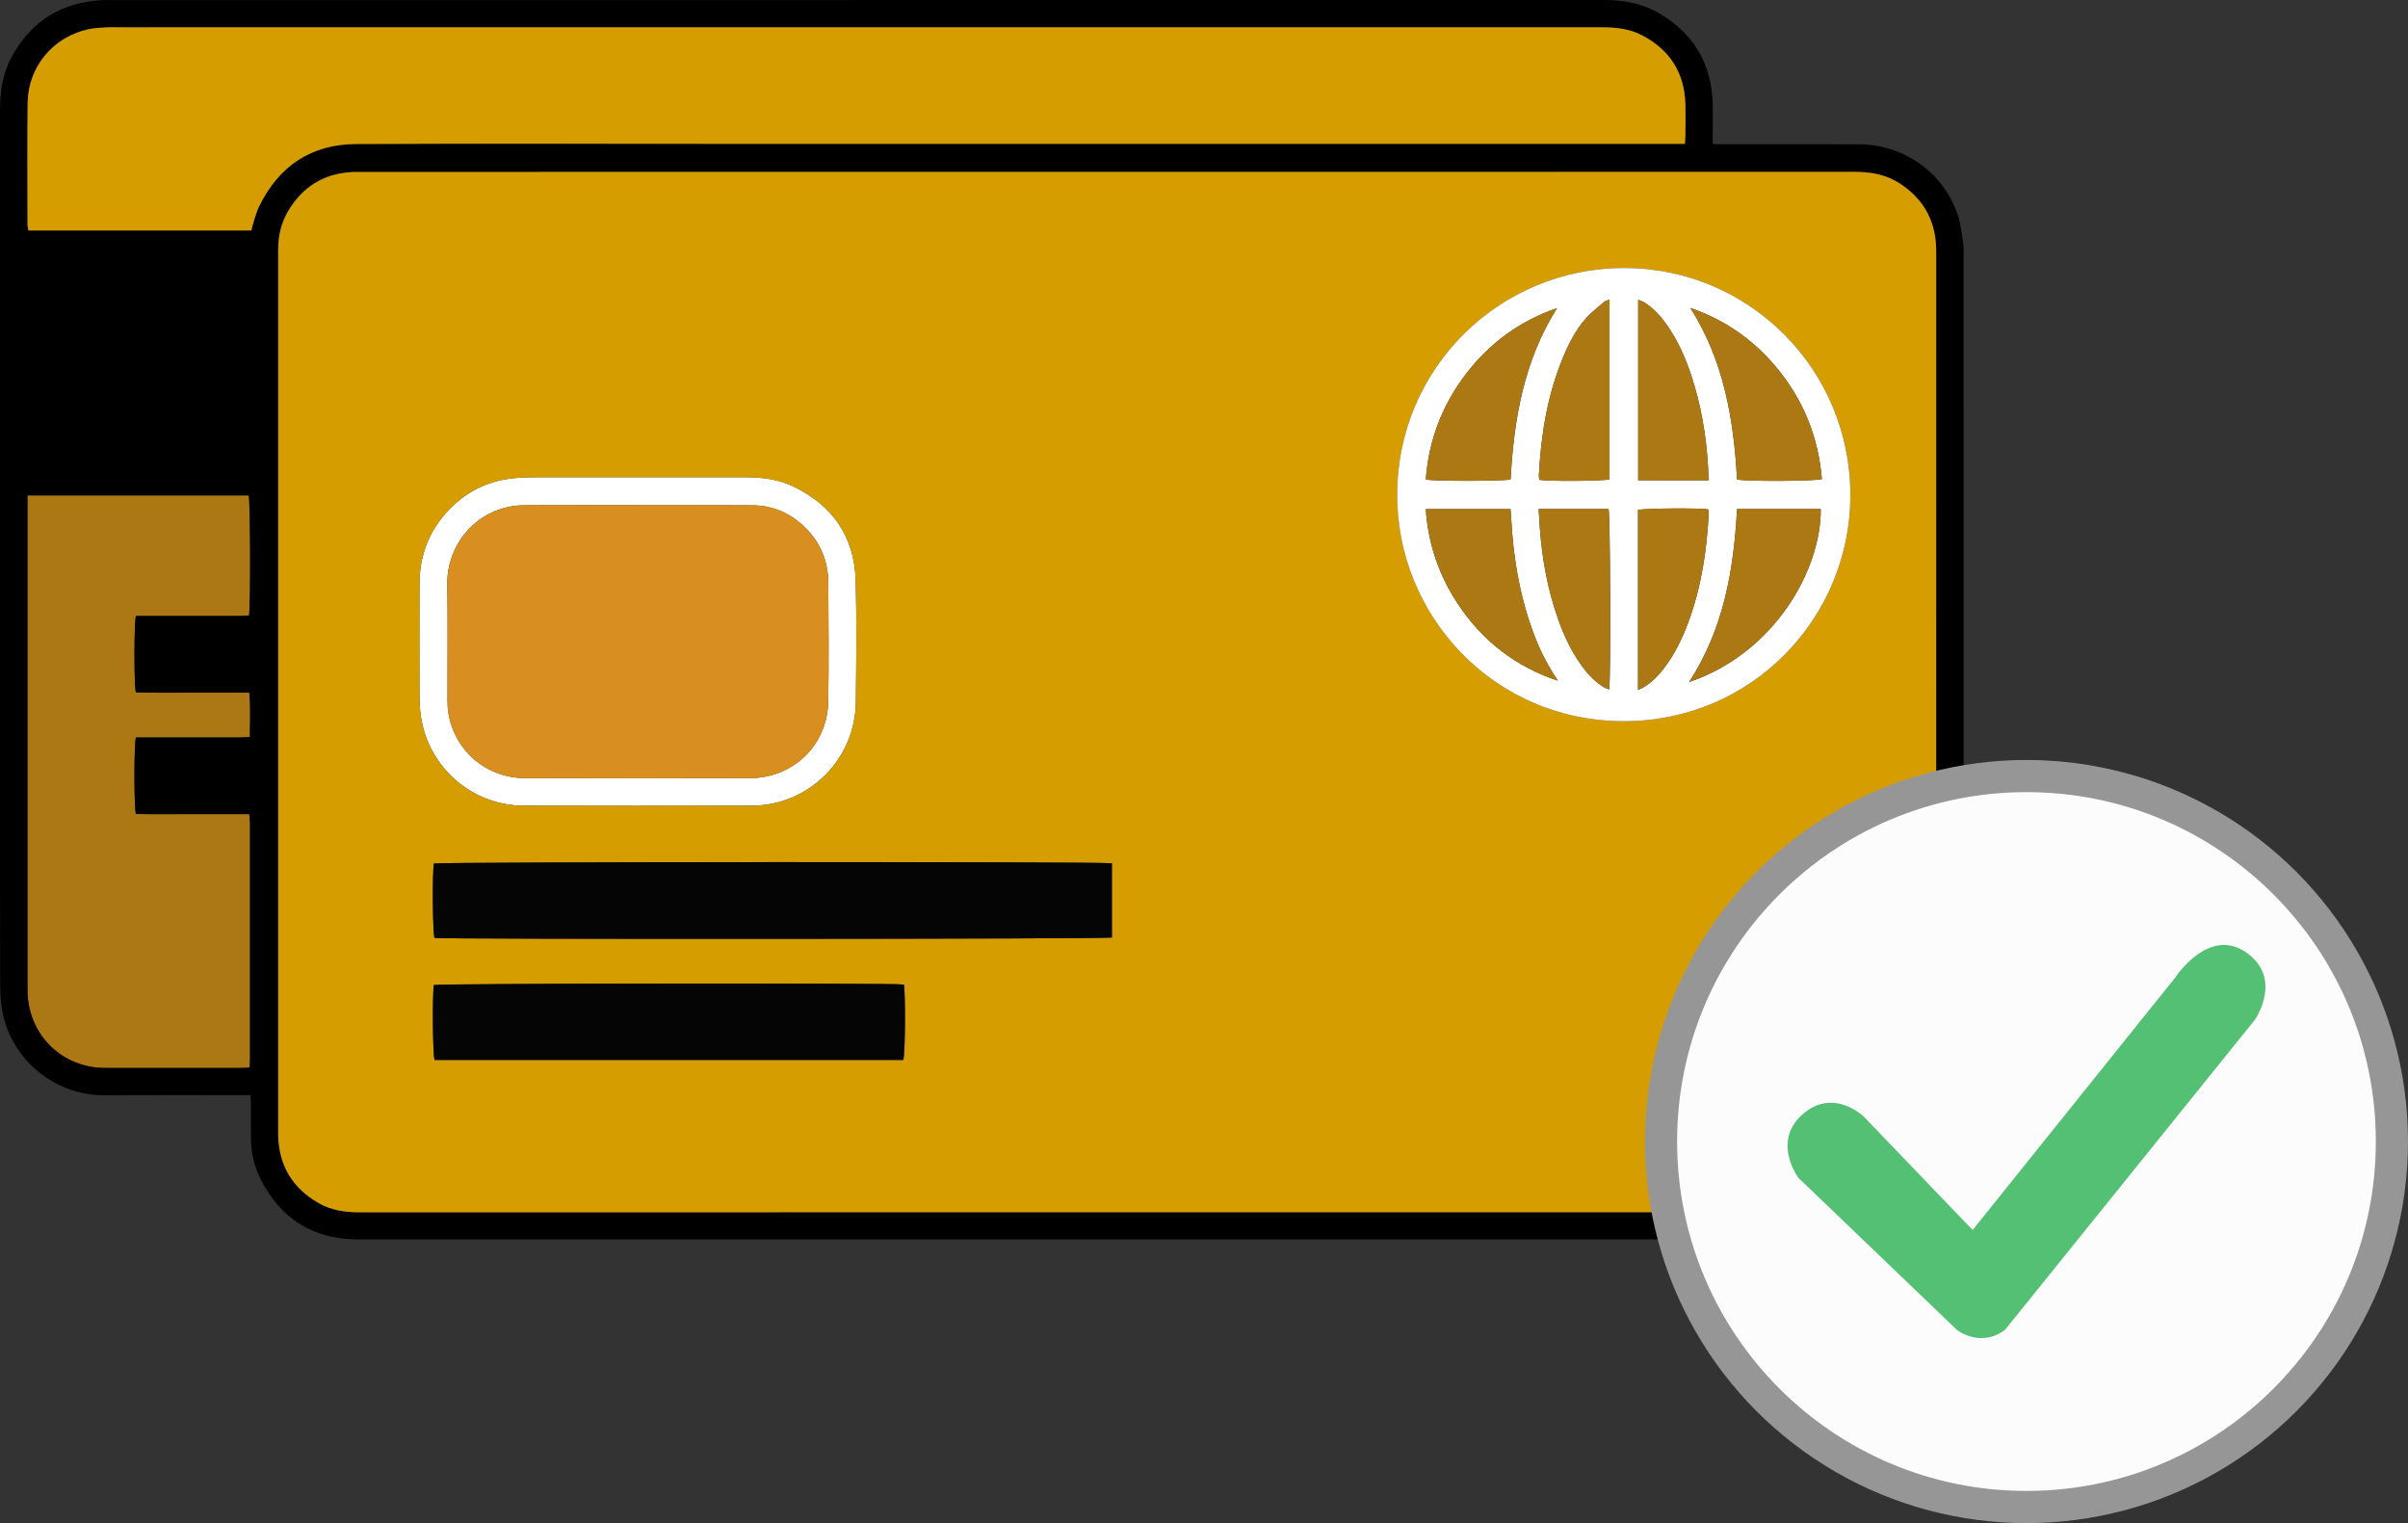 <?xml version="1.0" encoding="utf-8" ?>
<!DOCTYPE svg PUBLIC "-//W3C//DTD SVG 1.1//EN" "http://www.w3.org/Graphics/SVG/1.1/DTD/svg11.dtd">
<svg xmlns="http://www.w3.org/2000/svg" id="Calque_2" data-name="Calque 2" viewBox="0 0 770.25 487.14"><rect x="0" y="0" width="770.25" height="487.14" fill="#333333" stroke="none"/><defs><style>.cls-1 { fill: #54c074; } .cls-2 { fill: #fff; } .cls-3 { fill: #d59d00; } .cls-4 { fill: #ac7813; } .cls-5 { fill: #969696; } .cls-6 { fill: #050505; } .cls-7 { fill: #d88f1f; } .cls-8 { fill: #fcfcfc; }</style></defs><g id="Calque_1-2" data-name="Calque 1"><g><path class="cls-4" d="M8.79,158.45H79.55c.53,2.02,.62,35.67,.09,38.42-.87,.04-1.8,.13-2.73,.13-10.24,0-20.47,0-30.71,0-.94,0-1.88,0-2.73,0-.61,2.26-.63,22-.02,24.48,5.95,.13,12,.04,18.04,.06,5.99,.02,11.98,0,18.23,0,.5,4.78,.2,9.36,.2,14.18-1.15,.06-2.08,.15-3.02,.15-10.24,.01-20.47,0-30.71,0-.94,0-1.88,0-2.73,0-.62,2.34-.62,22.06,0,24.47,5.95,.12,12,.04,18.05,.05,5.99,.01,11.97,0,18.22,0,.09,1.06,.23,1.9,.23,2.74,.01,25.27,.01,50.54,0,75.81,0,.78-.11,1.55-.17,2.51-1.03,.05-1.88,.13-2.74,.13-14.47,0-28.95,.03-43.42,0-13.8-.03-24.52-10.54-24.83-24.3-.02-.96-.02-1.92-.02-2.88,0-50.7,0-101.4,0-152.09,0-1.19,0-2.38,0-3.85Z"/><path class="cls-2" d="M204.12,152.63c11.44,0,22.87,0,34.31,0,5.25,0,10.41,.61,15.19,2.89,12.71,6.04,19.7,16.12,20.09,30.2,.36,12.94,.18,25.91,.05,38.86-.18,18.3-15.02,33.05-33.29,33.1-24.31,.07-48.62,.06-72.93,0-17.19-.05-31.45-13.12-33.12-30.22-.15-1.59-.23-3.19-.24-4.79-.02-11.99-.04-23.99,0-35.98,.02-8.39,2.64-15.9,8.16-22.26,5.98-6.89,13.55-10.81,22.68-11.56,2.07-.17,4.15-.23,6.23-.24,10.96-.02,21.91-.01,32.87,0Zm-.14,8.97v-.03c-5.68,0-11.35,0-17.03,0-5.76,0-11.51-.02-17.27,.01-1.91,.01-3.86-.01-5.74,.3-13.18,2.16-21.01,13.63-20.86,24.71,.17,12.39,.03,24.78,.05,37.18,0,1.59,.08,3.21,.37,4.77,2.31,12.05,12.31,20.33,24.67,20.35,23.83,.04,47.65,.04,71.48,0,14.16-.02,25.07-10.57,25.28-24.7,.19-12.63,.11-25.26,.01-37.9-.05-6.67-2.39-12.52-7.12-17.29-4.71-4.76-10.43-7.35-17.15-7.39-12.23-.06-24.47-.02-36.7-.02Z"/><g><path d="M80.09,350.27h-3.19c-14.56,0-29.11-.06-43.67,.02-14.53,.08-28.5-9.98-32.16-25.3-.75-3.15-1.01-6.49-1.02-9.74-.08-24.31-.04-48.62-.04-72.94C.02,173.37,.03,104.44,0,35.5c0-6.01,.77-11.82,3.66-17.17C9.97,6.65,19.83,.59,33.08,.02c.48-.02,.96,0,1.44,0C194.15,.02,353.78,.02,513.41,0c6.3,0,12.27,1.21,17.67,4.46,10.67,6.42,16.36,15.89,16.75,28.4,.11,3.44,.02,6.88,.02,10.32,0,.86,0,1.73,0,2.83,1.17,.05,2.1,.13,3.02,.13,14.56,0,29.11-.03,43.67,.01,14.81,.05,27.65,9.42,31.95,23.43,.86,2.79,1.09,5.79,1.53,8.7,.15,1.02,.07,2.08,.07,3.11,0,93.33,0,186.66,.02,279.99,0,5.6-.71,11.04-3.29,16.05-6.21,12.05-16.09,18.46-29.7,18.98-.72,.03-1.44,0-2.16,0-159.39,0-318.78,0-478.17,0-14.62,0-25.21-6.57-31.63-19.7-2.07-4.22-2.92-8.77-2.9-13.48,.02-3.44,.01-6.88,0-10.32,0-.78-.09-1.56-.16-2.67Zm274.02,37.44c79.18,0,158.35,0,237.53,0,1.12,0,2.24,.01,3.36,0,11.64-.17,21.48-8.2,23.76-19.59,.5-2.48,.54-5.08,.54-7.63,.03-92.77,.02-185.55,.02-278.32,0-1.12,.01-2.24-.04-3.36-.38-8.72-4.34-15.4-11.61-20.13-4.37-2.84-9.24-3.71-14.41-3.71-159.47,.03-318.95,.02-478.42,.03-.88,0-1.76,0-2.64,.05-8.81,.59-15.44,4.78-19.95,12.3-2.27,3.78-3.28,7.93-3.28,12.36,.01,94.37,0,188.75,0,283.12,0,.24,0,.48,0,.72,.36,9.4,4.68,16.44,12.77,21.15,4.05,2.35,8.49,3.04,13.15,3.04,79.74-.04,159.47-.03,239.21-.03ZM80.4,73.71c.39-1.43,.68-2.67,1.08-3.88,.42-1.29,.83-2.6,1.42-3.82,6.29-12.95,16.68-19.89,31.05-19.96,37.35-.18,74.7-.06,112.05-.06,103.01,0,206.02,0,309.04,0h3.92c.07-1.09,.16-1.86,.16-2.64,.02-3.36,.09-6.72,0-10.08-.29-10.01-4.97-17.31-13.8-21.96-4.07-2.14-8.5-2.59-13.04-2.59-157.56,.01-315.12,.01-472.67,.01-1.84,0-3.68-.07-5.52,.02-1.91,.1-3.85,.18-5.71,.58-11.34,2.41-19.38,12-19.52,23.58-.16,12.95-.05,25.91-.04,38.87,0,.61,.16,1.21,.27,1.92H80.4ZM8.79,158.45c0,1.47,0,2.66,0,3.85,0,50.7,0,101.39,0,152.09,0,.96,0,1.92,.02,2.88,.31,13.76,11.03,24.27,24.83,24.3,14.47,.03,28.95,0,43.42,0,.86,0,1.71-.08,2.74-.13,.07-.95,.17-1.73,.17-2.51,0-25.27,0-50.54,0-75.81,0-.84-.14-1.68-.23-2.74-6.25,0-12.24,.01-18.22,0-6.05-.01-12.1,.07-18.05-.05-.62-2.41-.61-22.13,0-24.47,.85,0,1.79,0,2.73,0,10.24,0,20.47,0,30.71,0,.93,0,1.87-.09,3.02-.15,0-4.82,.3-9.4-.2-14.18-6.25,0-12.24,.01-18.23,0-6.04-.02-12.09,.07-18.04-.06-.61-2.47-.58-22.22,.02-24.48,.85,0,1.79,0,2.73,0,10.24,0,20.47,0,30.71,0,.93,0,1.86-.08,2.73-.13,.53-2.74,.43-36.4-.09-38.42H8.79Z"/><path class="cls-3" d="M354.12,387.71c-79.74,0-159.47-.01-239.21,.03-4.66,0-9.1-.69-13.15-3.04-8.1-4.7-12.42-11.74-12.77-21.15,0-.24,0-.48,0-.72,0-94.37,0-188.75,0-283.12,0-4.43,1.01-8.58,3.28-12.36,4.52-7.52,11.14-11.71,19.95-12.3,.88-.06,1.76-.05,2.64-.05,159.47,0,318.95,0,478.42-.03,5.17,0,10.04,.87,14.41,3.71,7.27,4.73,11.23,11.41,11.61,20.13,.05,1.12,.04,2.24,.04,3.36,0,92.77,0,185.55-.02,278.32,0,2.55-.04,5.15-.54,7.63-2.28,11.39-12.12,19.42-23.76,19.59-1.12,.02-2.24,0-3.36,0-79.18,0-158.35,0-237.53,0Zm92.82-229.76c-.27,38.7,30.73,72.7,72.47,72.71,41.07,.01,72.32-33.07,72.48-71.99,.17-40.33-32.16-72.88-72.23-72.95-40.12-.07-72.67,32.26-72.71,72.23Zm-91.26,118.16c-2.71-.57-215.1-.46-216.88,.07-.56,2.92-.41,22.11,.19,23.8,2.48,.46,214.67,.38,216.68-.13v-23.74Zm-66.56,38.77c-3.19-.53-148.63-.35-150.32,.16-.53,2.77-.41,22.07,.21,23.96h149.94c.6-1.9,.74-21.09,.18-24.13Zm-85-162.25c-10.96,0-21.91-.01-32.87,.01-2.08,0-4.16,.07-6.23,.24-9.14,.74-16.7,4.66-22.68,11.56-5.52,6.36-8.13,13.86-8.16,22.26-.03,11.99-.02,23.99,0,35.98,0,1.6,.08,3.2,.24,4.79,1.67,17.1,15.93,30.18,33.12,30.22,24.31,.06,48.62,.07,72.93,0,18.27-.05,33.11-14.79,33.29-33.1,.13-12.95,.31-25.92-.05-38.86-.39-14.08-7.39-24.16-20.09-30.2-4.78-2.27-9.95-2.89-15.19-2.89-11.44,0-22.87,0-34.31,0Z"/><path class="cls-3" d="M80.4,73.71H9.07c-.1-.7-.27-1.31-.27-1.92,0-12.96-.11-25.91,.04-38.87,.14-11.58,8.18-21.17,19.52-23.58,1.86-.4,3.8-.48,5.71-.58,1.83-.09,3.68-.02,5.52-.02,157.56,0,315.12,0,472.67-.01,4.53,0,8.96,.44,13.04,2.59,8.83,4.64,13.51,11.95,13.8,21.96,.1,3.36,.03,6.72,0,10.08,0,.78-.09,1.55-.16,2.64h-3.92c-103.01,0-206.02,0-309.04,0-37.35,0-74.7-.12-112.05,.06-14.37,.07-24.75,7.01-31.05,19.96-.59,1.22-1,2.53-1.42,3.82-.39,1.21-.68,2.45-1.08,3.88Z"/><path class="cls-2" d="M446.94,157.95c.04-39.97,32.59-72.3,72.71-72.23,40.07,.07,72.4,32.63,72.23,72.95-.16,38.92-31.41,72-72.48,71.99-41.74-.01-72.74-34.01-72.47-72.71Zm108.69-4.62c2.34,.68,25.2,.61,27.14-.13-1.12-13.41-5.94-25.35-14.57-35.72-7.39-8.87-16.55-15.24-27.5-18.99,10.68,16.81,13.88,35.56,14.93,54.83Zm-57.59-54.77c-11.9,4.09-21.58,11.18-29.17,21.12-7.6,9.96-11.88,21.19-12.8,33.68,2.4,.59,25.07,.55,27.13-.02,1.03-19.24,4.25-37.97,14.84-54.77Zm.24,119.14c-.15-.27-.29-.55-.47-.81-3.25-4.79-5.7-9.99-7.66-15.42-4.15-11.53-6.13-23.47-6.76-35.66-.05-1-.15-2.01-.22-2.99h-27.1c.75,11.2,4.24,21.25,10.31,30.4,7.8,11.75,18.4,19.98,31.9,24.48Zm57.35-54.91c-1.05,19.62-4.31,38.38-15.32,55.35,27.51-9.39,42.24-36.09,42.1-55.35h-26.78Zm-40.8-66.99c-.82,.34-1.34,.42-1.67,.71-2.03,1.78-4.22,3.43-5.99,5.45-3.29,3.76-5.5,8.22-7.39,12.82-4.91,11.98-6.89,24.56-7.55,37.39-.02,.44,.14,.89,.2,1.28,2.87,.55,20.58,.42,22.4-.16v-57.5Zm-22.67,66.99c.15,2.37,.26,4.44,.42,6.5,.75,9.85,2.53,19.49,5.85,28.82,1.91,5.37,4.33,10.49,7.73,15.1,1.91,2.59,4.1,4.92,6.89,6.59,.5,.3,1.09,.44,1.68,.68,.56-3.71,.35-55.99-.2-57.69h-22.36Zm54.41-9.19c-.09-1.75-.15-3.31-.25-4.88-.59-9.77-2.26-19.35-5.33-28.65-1.94-5.87-4.45-11.46-8.07-16.51-1.92-2.68-4.13-5.09-6.96-6.84-.55-.34-1.2-.52-1.95-.84v57.73h22.57Zm-22.61,67.03c.72-.3,1.1-.42,1.44-.61,2.89-1.67,5.16-4.02,7.14-6.67,3.24-4.33,5.57-9.14,7.45-14.18,4.22-11.36,6-23.18,6.59-35.21,.02-.37-.15-.74-.22-1.06-3.28-.47-20.59-.32-22.4,.2v57.54Z"/><path class="cls-6" d="M355.67,276.11v23.74c-2.01,.51-214.2,.6-216.68,.13-.6-1.69-.76-20.88-.19-23.8,1.78-.53,214.17-.63,216.88-.07Z"/><path class="cls-6" d="M289.12,314.88c.56,3.04,.43,22.23-.18,24.13H139.01c-.61-1.9-.74-21.19-.21-23.96,1.7-.52,147.13-.69,150.32-.16Z"/><path class="cls-4" d="M555.63,153.33c-1.06-19.27-4.25-38.03-14.93-54.83,10.96,3.75,20.11,10.12,27.5,18.99,8.64,10.37,13.45,22.31,14.57,35.72-1.94,.73-24.8,.81-27.14,.13Z"/><path class="cls-4" d="M498.04,98.56c-10.6,16.81-13.82,35.54-14.84,54.77-2.06,.58-24.73,.61-27.13,.02,.92-12.49,5.2-23.72,12.8-33.68,7.59-9.94,17.27-17.03,29.17-21.12Z"/><path class="cls-4" d="M498.28,217.7c-13.5-4.5-24.09-12.73-31.9-24.48-6.07-9.15-9.56-19.2-10.31-30.4h27.1c.07,.99,.17,1.99,.22,2.99,.64,12.19,2.62,24.13,6.76,35.66,1.95,5.43,4.41,10.62,7.66,15.42,.17,.26,.31,.54,.47,.81Z"/><path class="cls-4" d="M555.63,162.79h26.78c.14,19.26-14.59,45.96-42.1,55.35,11.02-16.97,14.28-35.73,15.32-55.35Z"/><path class="cls-4" d="M514.84,95.8v57.5c-1.81,.58-19.52,.71-22.4,.16-.07-.39-.23-.84-.2-1.28,.66-12.84,2.64-25.41,7.55-37.39,1.88-4.6,4.09-9.06,7.39-12.82,1.77-2.02,3.96-3.67,5.99-5.45,.33-.29,.85-.37,1.67-.71Z"/><path class="cls-4" d="M492.17,162.79h22.36c.55,1.7,.76,53.98,.2,57.69-.59-.23-1.18-.38-1.68-.68-2.79-1.67-4.97-4-6.89-6.59-3.41-4.61-5.83-9.73-7.73-15.1-3.31-9.32-5.09-18.97-5.85-28.82-.16-2.06-.27-4.13-.42-6.5Z"/><path class="cls-4" d="M546.58,153.6h-22.57v-57.73c.75,.32,1.4,.5,1.95,.84,2.83,1.76,5.04,4.16,6.96,6.84,3.62,5.05,6.14,10.64,8.07,16.51,3.07,9.31,4.75,18.88,5.33,28.65,.09,1.57,.16,3.13,.25,4.88Z"/><path class="cls-4" d="M523.97,220.63v-57.54c1.8-.52,19.12-.66,22.4-.2,.07,.32,.24,.7,.22,1.06-.59,12.04-2.38,23.86-6.59,35.21-1.87,5.04-4.21,9.85-7.45,14.18-1.98,2.65-4.24,5-7.14,6.67-.34,.19-.72,.31-1.44,.61Z"/><path class="cls-7" d="M203.98,161.6c12.23,0,24.47-.04,36.7,.02,6.73,.03,12.44,2.63,17.15,7.39,4.73,4.78,7.07,10.63,7.12,17.29,.09,12.63,.18,25.27-.01,37.9-.22,14.13-11.12,24.68-25.28,24.7-23.83,.03-47.65,.04-71.48,0-12.36-.02-22.36-8.3-24.67-20.35-.3-1.56-.37-3.18-.37-4.77-.03-12.39,.11-24.79-.05-37.18-.15-11.08,7.68-22.55,20.86-24.71,1.88-.31,3.82-.29,5.74-.3,5.76-.04,11.51-.01,17.27-.01,5.68,0,11.35,0,17.03,0v.03Z"/></g></g><circle class="cls-5" cx="648.21" cy="365.1" r="122.04"/><circle class="cls-8" cx="648.21" cy="365.1" r="111.75"/><path class="cls-1" d="M695.91,312.5s10.65-16.27,22.63-7.84c11.98,8.43,2.66,21.59,2.66,21.59l-79.86,99.09c-7.99,5.92-15.38,0-15.38,0l-50.69-48.62s-8.61-11.47,1.24-20.26c9.85-8.8,19.62,.62,19.62,.62l34.86,36.32,64.93-80.9Z"/></g></svg>